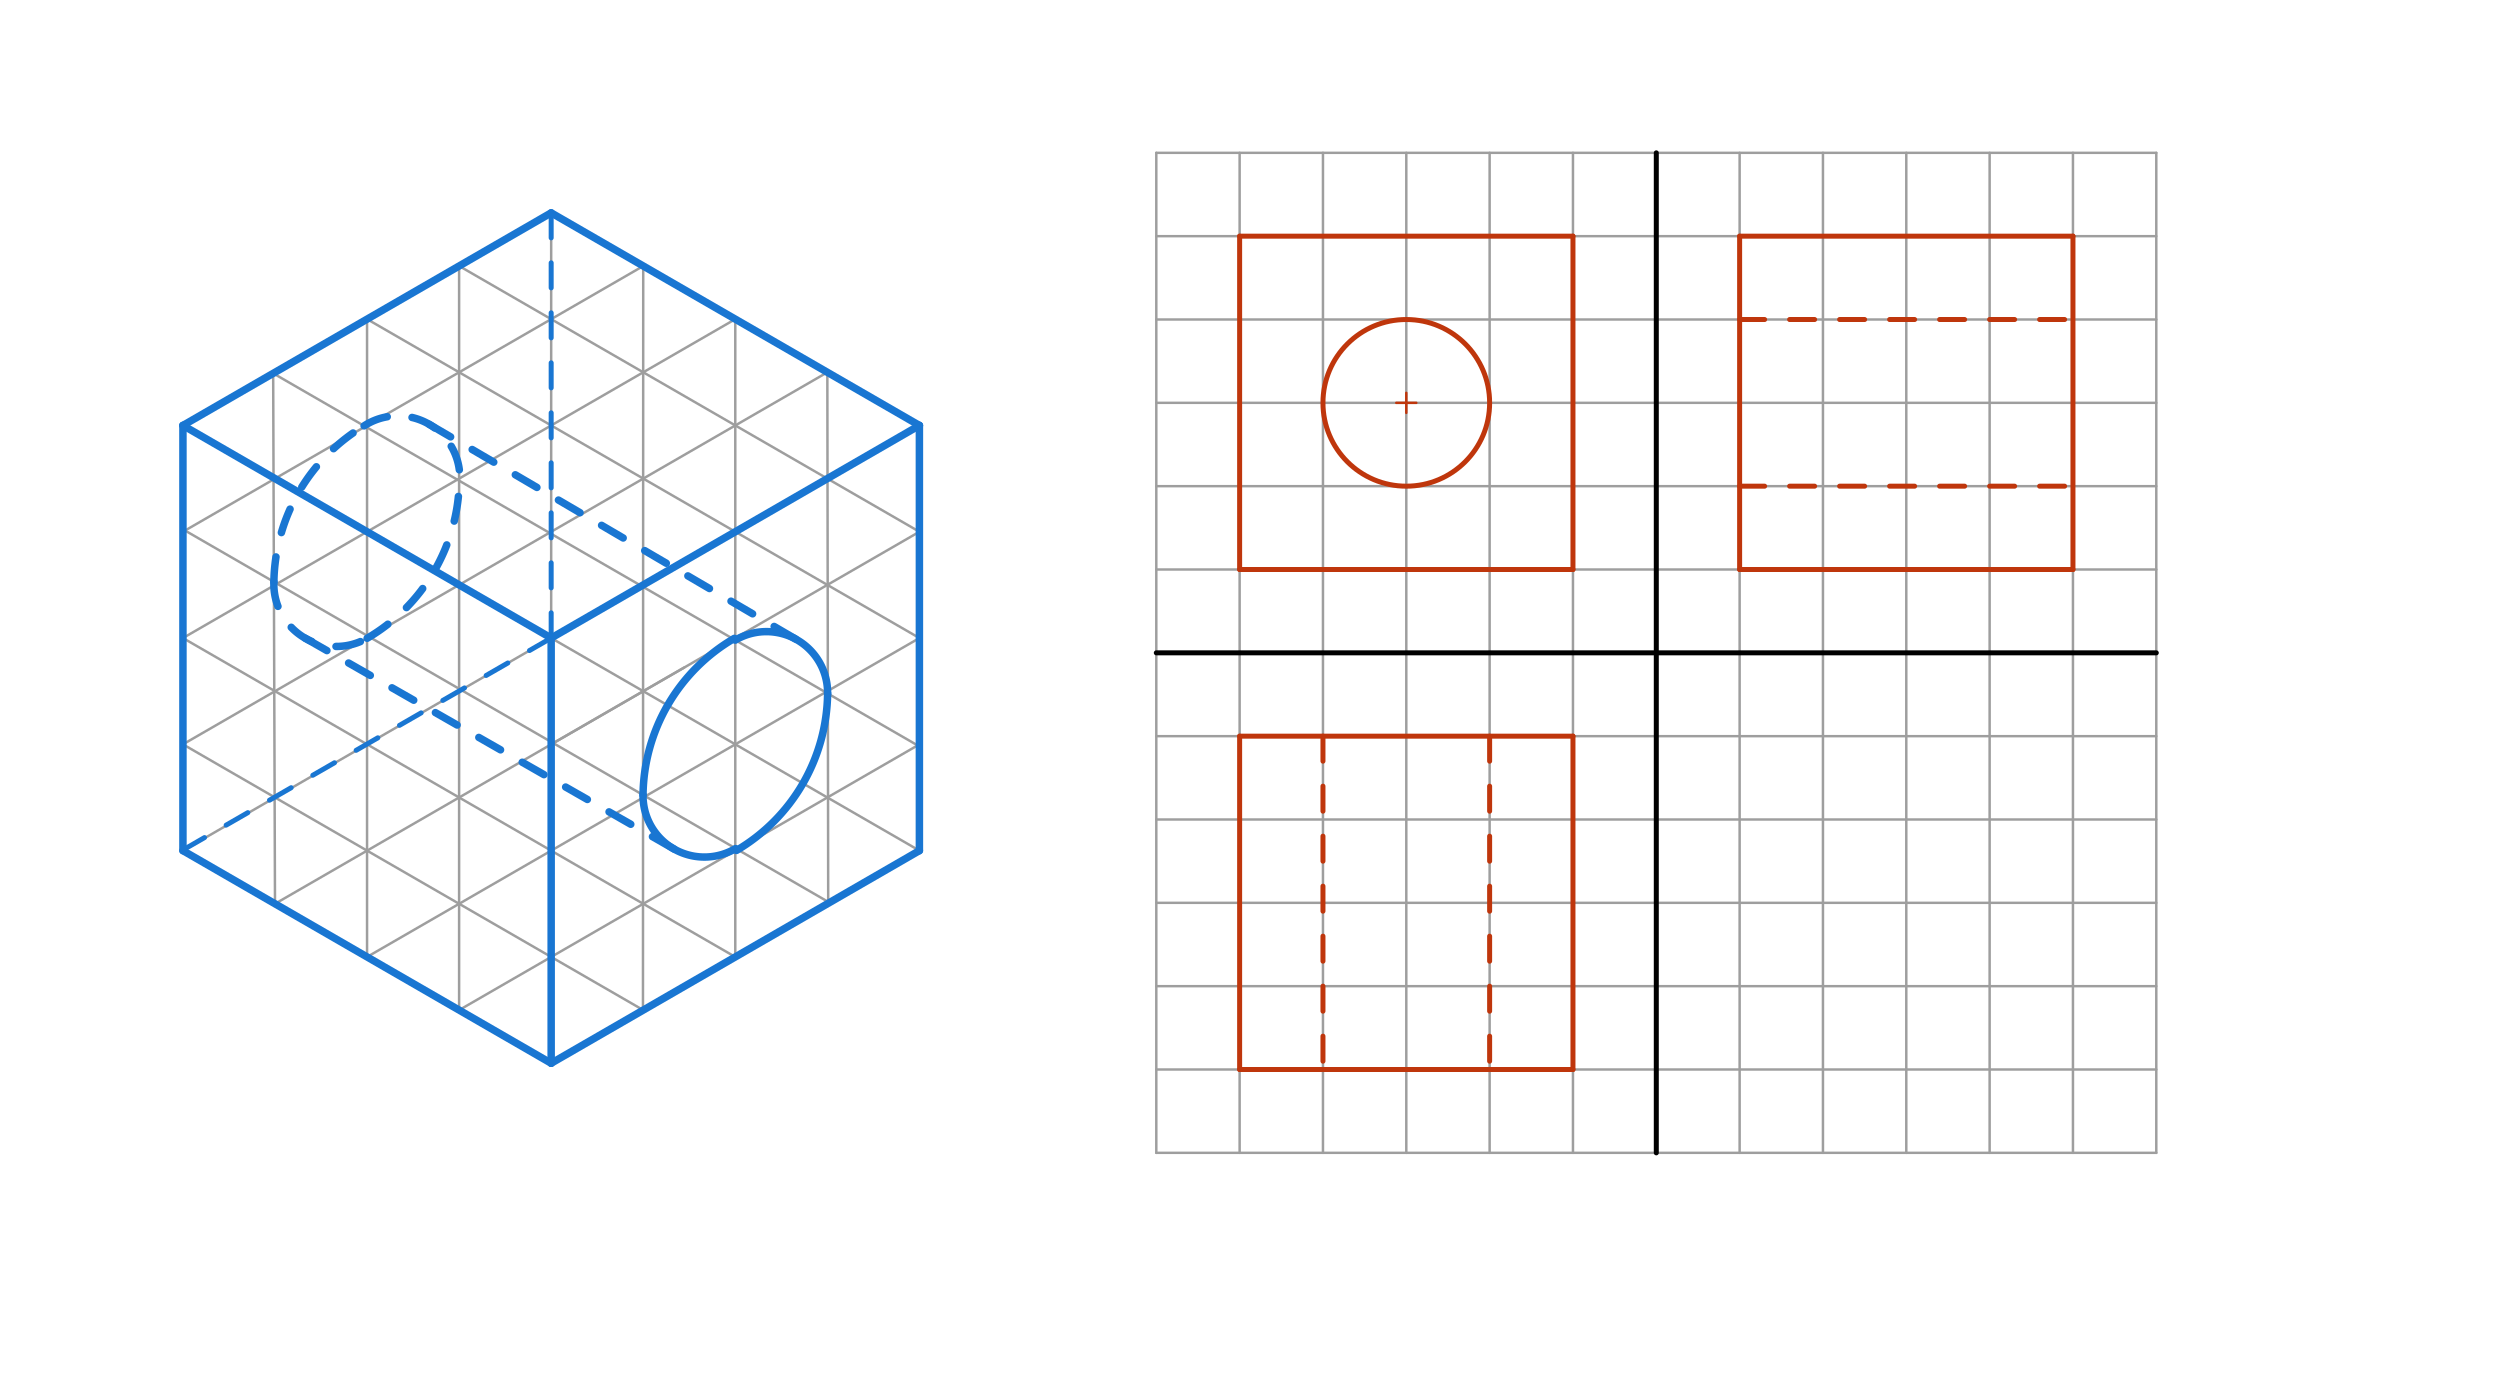 <svg xmlns="http://www.w3.org/2000/svg" class="svg--816" height="100%" preserveAspectRatio="xMidYMid meet" viewBox="0 0 1000 550" width="100%"><defs><marker id="marker-arrow" markerHeight="16" markerUnits="userSpaceOnUse" markerWidth="24" orient="auto-start-reverse" refX="24" refY="4" viewBox="0 0 24 8"><path d="M 0 0 L 24 4 L 0 8 z" stroke="inherit"></path></marker></defs><g class="aux-layer--949"></g><g class="main-layer--75a"><g class="element--733"><line stroke="#9E9E9E" stroke-dasharray="none" stroke-linecap="round" stroke-width="1" x1="495.851" x2="495.851" y1="61.139" y2="461.139"></line></g><g class="element--733"><line stroke="#9E9E9E" stroke-dasharray="none" stroke-linecap="round" stroke-width="1" x1="529.184" x2="529.184" y1="61.139" y2="461.139"></line></g><g class="element--733"><line stroke="#9E9E9E" stroke-dasharray="none" stroke-linecap="round" stroke-width="1" x1="562.518" x2="562.518" y1="61.139" y2="461.139"></line></g><g class="element--733"><line stroke="#9E9E9E" stroke-dasharray="none" stroke-linecap="round" stroke-width="1" x1="595.851" x2="595.851" y1="61.139" y2="461.139"></line></g><g class="element--733"><line stroke="#9E9E9E" stroke-dasharray="none" stroke-linecap="round" stroke-width="1" x1="629.184" x2="629.184" y1="61.139" y2="461.139"></line></g><g class="element--733"><line stroke="#9E9E9E" stroke-dasharray="none" stroke-linecap="round" stroke-width="1" x1="662.517" x2="662.517" y1="61.139" y2="461.139"></line></g><g class="element--733"><line stroke="#9E9E9E" stroke-dasharray="none" stroke-linecap="round" stroke-width="1" x1="695.85" x2="695.85" y1="61.139" y2="461.139"></line></g><g class="element--733"><line stroke="#9E9E9E" stroke-dasharray="none" stroke-linecap="round" stroke-width="1" x1="729.183" x2="729.183" y1="61.139" y2="461.139"></line></g><g class="element--733"><line stroke="#9E9E9E" stroke-dasharray="none" stroke-linecap="round" stroke-width="1" x1="762.517" x2="762.517" y1="61.139" y2="461.139"></line></g><g class="element--733"><line stroke="#9E9E9E" stroke-dasharray="none" stroke-linecap="round" stroke-width="1" x1="795.85" x2="795.85" y1="61.139" y2="461.139"></line></g><g class="element--733"><line stroke="#9E9E9E" stroke-dasharray="none" stroke-linecap="round" stroke-width="1" x1="829.183" x2="829.183" y1="61.139" y2="461.139"></line></g><g class="element--733"><line stroke="#9E9E9E" stroke-dasharray="none" stroke-linecap="round" stroke-width="1" x1="462.518" x2="862.517" y1="94.472" y2="94.472"></line></g><g class="element--733"><line stroke="#9E9E9E" stroke-dasharray="none" stroke-linecap="round" stroke-width="1" x1="462.518" x2="862.517" y1="127.806" y2="127.806"></line></g><g class="element--733"><line stroke="#9E9E9E" stroke-dasharray="none" stroke-linecap="round" stroke-width="1" x1="462.518" x2="862.517" y1="161.139" y2="161.139"></line></g><g class="element--733"><line stroke="#9E9E9E" stroke-dasharray="none" stroke-linecap="round" stroke-width="1" x1="462.518" x2="862.517" y1="194.472" y2="194.472"></line></g><g class="element--733"><line stroke="#9E9E9E" stroke-dasharray="none" stroke-linecap="round" stroke-width="1" x1="462.518" x2="862.517" y1="227.806" y2="227.806"></line></g><g class="element--733"><line stroke="#9E9E9E" stroke-dasharray="none" stroke-linecap="round" stroke-width="1" x1="462.518" x2="862.517" y1="261.139" y2="261.139"></line></g><g class="element--733"><line stroke="#9E9E9E" stroke-dasharray="none" stroke-linecap="round" stroke-width="1" x1="529.184" x2="462.518" y1="261.139" y2="261.139"></line></g><g class="element--733"><line stroke="#9E9E9E" stroke-dasharray="none" stroke-linecap="round" stroke-width="1" x1="462.518" x2="862.517" y1="294.472" y2="294.472"></line></g><g class="element--733"><line stroke="#9E9E9E" stroke-dasharray="none" stroke-linecap="round" stroke-width="1" x1="462.518" x2="862.517" y1="327.806" y2="327.806"></line></g><g class="element--733"><line stroke="#9E9E9E" stroke-dasharray="none" stroke-linecap="round" stroke-width="1" x1="462.518" x2="862.517" y1="361.139" y2="361.139"></line></g><g class="element--733"><line stroke="#9E9E9E" stroke-dasharray="none" stroke-linecap="round" stroke-width="1" x1="462.518" x2="862.517" y1="394.472" y2="394.472"></line></g><g class="element--733"><line stroke="#9E9E9E" stroke-dasharray="none" stroke-linecap="round" stroke-width="1" x1="462.518" x2="862.517" y1="427.806" y2="427.806"></line></g><g class="element--733"><line stroke="#9E9E9E" stroke-dasharray="none" stroke-linecap="round" stroke-width="1" x1="462.518" x2="862.517" y1="61.139" y2="61.139"></line></g><g class="element--733"><line stroke="#9E9E9E" stroke-dasharray="none" stroke-linecap="round" stroke-width="1" x1="862.517" x2="862.517" y1="61.139" y2="461.139"></line></g><g class="element--733"><line stroke="#9E9E9E" stroke-dasharray="none" stroke-linecap="round" stroke-width="1" x1="862.517" x2="462.518" y1="461.139" y2="461.139"></line></g><g class="element--733"><line stroke="#9E9E9E" stroke-dasharray="none" stroke-linecap="round" stroke-width="1" x1="462.518" x2="462.518" y1="461.139" y2="61.139"></line></g><g class="element--733"><line stroke="#000000" stroke-dasharray="none" stroke-linecap="round" stroke-width="2" x1="462.518" x2="862.517" y1="261.139" y2="261.139"></line></g><g class="element--733"><line stroke="#000000" stroke-dasharray="none" stroke-linecap="round" stroke-width="2" x1="662.517" x2="662.517" y1="61.139" y2="461.139"></line></g><g class="element--733"><line stroke="#9E9E9E" stroke-dasharray="none" stroke-linecap="round" stroke-width="1" x1="220.467" x2="220.467" y1="85.138" y2="425.295"></line></g><g class="element--733"><line stroke="#9E9E9E" stroke-dasharray="none" stroke-linecap="round" stroke-width="1" x1="73.174" x2="367.759" y1="170.177" y2="340.256"></line></g><g class="element--733"><line stroke="#9E9E9E" stroke-dasharray="none" stroke-linecap="round" stroke-width="1" x1="73.174" x2="367.759" y1="340.256" y2="170.177"></line></g><g class="element--733"><line stroke="#9E9E9E" stroke-dasharray="none" stroke-linecap="round" stroke-width="1" x1="220.467" x2="367.759" y1="85.138" y2="170.177"></line></g><g class="element--733"><line stroke="#9E9E9E" stroke-dasharray="none" stroke-linecap="round" stroke-width="1" x1="367.759" x2="367.759" y1="170.177" y2="340.256"></line></g><g class="element--733"><line stroke="#9E9E9E" stroke-dasharray="none" stroke-linecap="round" stroke-width="1" x1="367.759" x2="220.467" y1="340.256" y2="425.295"></line></g><g class="element--733"><line stroke="#9E9E9E" stroke-dasharray="none" stroke-linecap="round" stroke-width="1" x1="220.467" x2="73.174" y1="425.295" y2="340.256"></line></g><g class="element--733"><line stroke="#9E9E9E" stroke-dasharray="none" stroke-linecap="round" stroke-width="1" x1="73.174" x2="73.174" y1="340.256" y2="170.177"></line></g><g class="element--733"><line stroke="#9E9E9E" stroke-dasharray="none" stroke-linecap="round" stroke-width="1" x1="73.174" x2="220.467" y1="170.177" y2="85.138"></line></g><g class="element--733"><line stroke="#9E9E9E" stroke-dasharray="none" stroke-linecap="round" stroke-width="1" x1="220.467" x2="367.032" y1="382.776" y2="298.156"></line></g><g class="element--733"><line stroke="#9E9E9E" stroke-dasharray="none" stroke-linecap="round" stroke-width="1" x1="220.467" x2="367.759" y1="340.256" y2="255.217"></line></g><g class="element--733"><line stroke="#9E9E9E" stroke-dasharray="none" stroke-linecap="round" stroke-width="1" x1="220.467" x2="368.052" y1="297.736" y2="212.528"></line></g><g class="element--733"><line stroke="#9E9E9E" stroke-dasharray="none" stroke-linecap="round" stroke-width="1" x1="220.467" x2="183.324" y1="382.776" y2="404.22"></line></g><g class="element--733"><line stroke="#9E9E9E" stroke-dasharray="none" stroke-linecap="round" stroke-width="1" x1="220.467" x2="146.82" y1="340.256" y2="382.776"></line></g><g class="element--733"><line stroke="#9E9E9E" stroke-dasharray="none" stroke-linecap="round" stroke-width="1" x1="273.749" x2="220.467" y1="266.974" y2="297.736"></line></g><g class="element--733"><line stroke="#9E9E9E" stroke-dasharray="none" stroke-linecap="round" stroke-width="1" x1="220.467" x2="109.634" y1="297.736" y2="361.725"></line></g><g class="element--733"><line stroke="#9E9E9E" stroke-dasharray="none" stroke-linecap="round" stroke-width="1" x1="183.644" x2="331.566" y1="233.957" y2="148.554"></line></g><g class="element--733"><line stroke="#9E9E9E" stroke-dasharray="none" stroke-linecap="round" stroke-width="1" x1="146.82" x2="294.113" y1="212.697" y2="127.658"></line></g><g class="element--733"><line stroke="#9E9E9E" stroke-dasharray="none" stroke-linecap="round" stroke-width="1" x1="146.82" x2="73.174" y1="212.697" y2="255.217"></line></g><g class="element--733"><line stroke="#9E9E9E" stroke-dasharray="none" stroke-linecap="round" stroke-width="1" x1="109.997" x2="74.01" y1="191.437" y2="212.215"></line></g><g class="element--733"><line stroke="#9E9E9E" stroke-dasharray="none" stroke-linecap="round" stroke-width="1" x1="109.997" x2="257.501" y1="191.437" y2="106.276"></line></g><g class="element--733"><line stroke="#9E9E9E" stroke-dasharray="none" stroke-linecap="round" stroke-width="1" x1="367.759" x2="146.82" y1="255.217" y2="127.658"></line></g><g class="element--733"><line stroke="#9E9E9E" stroke-dasharray="none" stroke-linecap="round" stroke-width="1" x1="367.032" x2="108.84" y1="298.156" y2="149.089"></line></g><g class="element--733"><line stroke="#9E9E9E" stroke-dasharray="none" stroke-linecap="round" stroke-width="1" x1="73.174" x2="294.113" y1="255.217" y2="382.776"></line></g><g class="element--733"><line stroke="#9E9E9E" stroke-dasharray="none" stroke-linecap="round" stroke-width="1" x1="74.01" x2="331.28" y1="212.215" y2="360.75"></line></g><g class="element--733"><line stroke="#9E9E9E" stroke-dasharray="none" stroke-linecap="round" stroke-width="1" x1="183.644" x2="72.968" y1="233.957" y2="297.855"></line></g><g class="element--733"><line stroke="#9E9E9E" stroke-dasharray="none" stroke-linecap="round" stroke-width="1" x1="73.174" x2="257.186" y1="297.736" y2="403.976"></line></g><g class="element--733"><line stroke="#9E9E9E" stroke-dasharray="none" stroke-linecap="round" stroke-width="1" x1="109.27" x2="109.997" y1="149.337" y2="361.516"></line></g><g class="element--733"><line stroke="#9E9E9E" stroke-dasharray="none" stroke-linecap="round" stroke-width="1" x1="146.82" x2="146.82" y1="127.658" y2="382.776"></line></g><g class="element--733"><line stroke="#9E9E9E" stroke-dasharray="none" stroke-linecap="round" stroke-width="1" x1="183.644" x2="183.644" y1="404.036" y2="105.734"></line></g><g class="element--733"><line stroke="#9E9E9E" stroke-dasharray="none" stroke-linecap="round" stroke-width="1" x1="257.29" x2="257.186" y1="106.398" y2="403.976"></line></g><g class="element--733"><line stroke="#9E9E9E" stroke-dasharray="none" stroke-linecap="round" stroke-width="1" x1="294.113" x2="294.113" y1="127.658" y2="382.776"></line></g><g class="element--733"><line stroke="#9E9E9E" stroke-dasharray="none" stroke-linecap="round" stroke-width="1" x1="330.936" x2="331.28" y1="148.917" y2="360.75"></line></g><g class="element--733"><line stroke="#9E9E9E" stroke-dasharray="none" stroke-linecap="round" stroke-width="1" x1="367.759" x2="183.644" y1="212.697" y2="106.398"></line></g><g class="element--733"><line stroke="#1976D2" stroke-dasharray="10" stroke-linecap="round" stroke-width="2" x1="220.467" x2="220.467" y1="85.138" y2="255.217"></line></g><g class="element--733"><line stroke="#1976D2" stroke-dasharray="10" stroke-linecap="round" stroke-width="2" x1="220.467" x2="73.174" y1="255.217" y2="340"></line></g><g class="element--733"><line stroke="#1976D2" stroke-dasharray="none" stroke-linecap="round" stroke-width="3" x1="220.467" x2="73.174" y1="425.295" y2="340.256"></line></g><g class="element--733"><line stroke="#1976D2" stroke-dasharray="none" stroke-linecap="round" stroke-width="3" x1="220.467" x2="367.759" y1="425.295" y2="340.256"></line></g><g class="element--733"><path d="M 257.216 317.989 A 24.549 24.549 0 0 0 294.198 339.437" fill="none" stroke="#1976D2" stroke-dasharray="none" stroke-linecap="round" stroke-width="3"></path></g><g class="element--733"><path d="M 294.113 256.057 A 24.477 24.477 0 0 1 331.04 277.436" fill="none" stroke="#1976D2" stroke-dasharray="none" stroke-linecap="round" stroke-width="3"></path></g><g class="element--733"><path d="M 257.216 317.989 A 73.438 73.438 0 0 1 293.708 255.36" fill="none" stroke="#1976D2" stroke-dasharray="none" stroke-linecap="round" stroke-width="3"></path></g><g class="element--733"><path d="M 331.041 277.377 A 73.815 73.815 0 0 1 294.621 340.156" fill="none" stroke="#1976D2" stroke-dasharray="none" stroke-linecap="round" stroke-width="3"></path></g><g class="element--733"><path d="M 109.556 232.737 A 74.098 74.098 0 0 1 146.226 170.001" fill="none" stroke="#1976D2" stroke-dasharray="10" stroke-linecap="round" stroke-width="3"></path></g><g class="element--733"><path d="M 109.556 232.737 A 24.953 24.953 0 0 0 146.868 255.3" fill="none" stroke="#1976D2" stroke-dasharray="10" stroke-linecap="round" stroke-width="3"></path></g><g class="element--733"><path d="M 146.868 255.3 A 74.327 74.327 0 0 0 183.731 192.278" fill="none" stroke="#1976D2" stroke-dasharray="10" stroke-linecap="round" stroke-width="3"></path></g><g class="element--733"><path d="M 145.65 170.341 A 24.778 24.778 0 0 1 183.911 192.286" fill="none" stroke="#1976D2" stroke-dasharray="10" stroke-linecap="round" stroke-width="3"></path></g><g class="element--733"><line stroke="#1976D2" stroke-dasharray="10" stroke-linecap="round" stroke-width="3" x1="171.618" x2="318.486" y1="169.692" y2="255.751"></line></g><g class="element--733"><line stroke="#1976D2" stroke-dasharray="10" stroke-linecap="round" stroke-width="3" x1="122.076" x2="269.811" y1="255.276" y2="339.713"></line></g><g class="element--733"><line stroke="#1976D2" stroke-dasharray="none" stroke-linecap="round" stroke-width="3" x1="73.174" x2="73.174" y1="170.177" y2="340.256"></line></g><g class="element--733"><line stroke="#1976D2" stroke-dasharray="none" stroke-linecap="round" stroke-width="3" x1="73.174" x2="220.467" y1="170.177" y2="255.217"></line></g><g class="element--733"><line stroke="#1976D2" stroke-dasharray="none" stroke-linecap="round" stroke-width="3" x1="220.467" x2="220.467" y1="255.217" y2="425.295"></line></g><g class="element--733"><line stroke="#1976D2" stroke-dasharray="none" stroke-linecap="round" stroke-width="3" x1="220.467" x2="367.759" y1="255.217" y2="170.177"></line></g><g class="element--733"><line stroke="#1976D2" stroke-dasharray="none" stroke-linecap="round" stroke-width="3" x1="367.759" x2="367.759" y1="170.177" y2="340.256"></line></g><g class="element--733"><line stroke="#1976D2" stroke-dasharray="none" stroke-linecap="round" stroke-width="3" x1="73.174" x2="220.467" y1="170.177" y2="85.138"></line></g><g class="element--733"><line stroke="#1976D2" stroke-dasharray="none" stroke-linecap="round" stroke-width="3" x1="220.467" x2="367.759" y1="85.138" y2="170.177"></line></g><g class="element--733"><line stroke="#BF360C" stroke-dasharray="none" stroke-linecap="round" stroke-width="2" x1="495.851" x2="629.184" y1="227.806" y2="227.806"></line></g><g class="element--733"><line stroke="#BF360C" stroke-dasharray="none" stroke-linecap="round" stroke-width="2" x1="629.184" x2="629.184" y1="227.806" y2="94.472"></line></g><g class="element--733"><line stroke="#BF360C" stroke-dasharray="none" stroke-linecap="round" stroke-width="2" x1="629.184" x2="495.851" y1="94.472" y2="94.472"></line></g><g class="element--733"><line stroke="#BF360C" stroke-dasharray="none" stroke-linecap="round" stroke-width="2" x1="495.851" x2="495.851" y1="94.472" y2="227.806"></line></g><g class="element--733"><line stroke="#BF360C" stroke-dasharray="none" stroke-linecap="round" stroke-width="2" x1="695.85" x2="829.183" y1="227.806" y2="227.806"></line></g><g class="element--733"><line stroke="#BF360C" stroke-dasharray="none" stroke-linecap="round" stroke-width="2" x1="829.183" x2="829.183" y1="94.472" y2="227.806"></line></g><g class="element--733"><line stroke="#BF360C" stroke-dasharray="none" stroke-linecap="round" stroke-width="2" x1="695.85" x2="695.85" y1="94.472" y2="227.806"></line></g><g class="element--733"><line stroke="#BF360C" stroke-dasharray="none" stroke-linecap="round" stroke-width="2" x1="695.85" x2="829.183" y1="94.472" y2="94.472"></line></g><g class="element--733"><line stroke="#BF360C" stroke-dasharray="none" stroke-linecap="round" stroke-width="2" x1="495.851" x2="629.184" y1="294.472" y2="294.472"></line></g><g class="element--733"><line stroke="#BF360C" stroke-dasharray="none" stroke-linecap="round" stroke-width="2" x1="629.184" x2="629.184" y1="294.472" y2="427.806"></line></g><g class="element--733"><line stroke="#BF360C" stroke-dasharray="none" stroke-linecap="round" stroke-width="2" x1="495.851" x2="629.184" y1="427.806" y2="427.806"></line></g><g class="element--733"><line stroke="#BF360C" stroke-dasharray="none" stroke-linecap="round" stroke-width="2" x1="495.851" x2="495.851" y1="427.806" y2="294.472"></line></g><g class="element--733"><g class="center--a87"><line x1="558.518" y1="161.139" x2="566.518" y2="161.139" stroke="#BF360C" stroke-width="1" stroke-linecap="round"></line><line x1="562.518" y1="157.139" x2="562.518" y2="165.139" stroke="#BF360C" stroke-width="1" stroke-linecap="round"></line><circle class="hit--87b" cx="562.518" cy="161.139" r="4" stroke="none" fill="transparent"></circle></g><circle cx="562.518" cy="161.139" fill="none" r="33.333" stroke="#BF360C" stroke-dasharray="none" stroke-width="2"></circle></g><g class="element--733"><line stroke="#BF360C" stroke-dasharray="10" stroke-linecap="round" stroke-width="2" x1="529.184" x2="529.184" y1="294.472" y2="427.806"></line></g><g class="element--733"><line stroke="#BF360C" stroke-dasharray="10" stroke-linecap="round" stroke-width="2" x1="595.851" x2="595.851" y1="294.472" y2="427.806"></line></g><g class="element--733"><line stroke="#BF360C" stroke-dasharray="10" stroke-linecap="round" stroke-width="2" x1="695.85" x2="829.183" y1="127.806" y2="127.806"></line></g><g class="element--733"><line stroke="#BF360C" stroke-dasharray="10" stroke-linecap="round" stroke-width="2" x1="695.85" x2="829.183" y1="194.472" y2="194.472"></line></g></g><g class="snaps-layer--ac6"></g><g class="temp-layer--52d"></g></svg>
